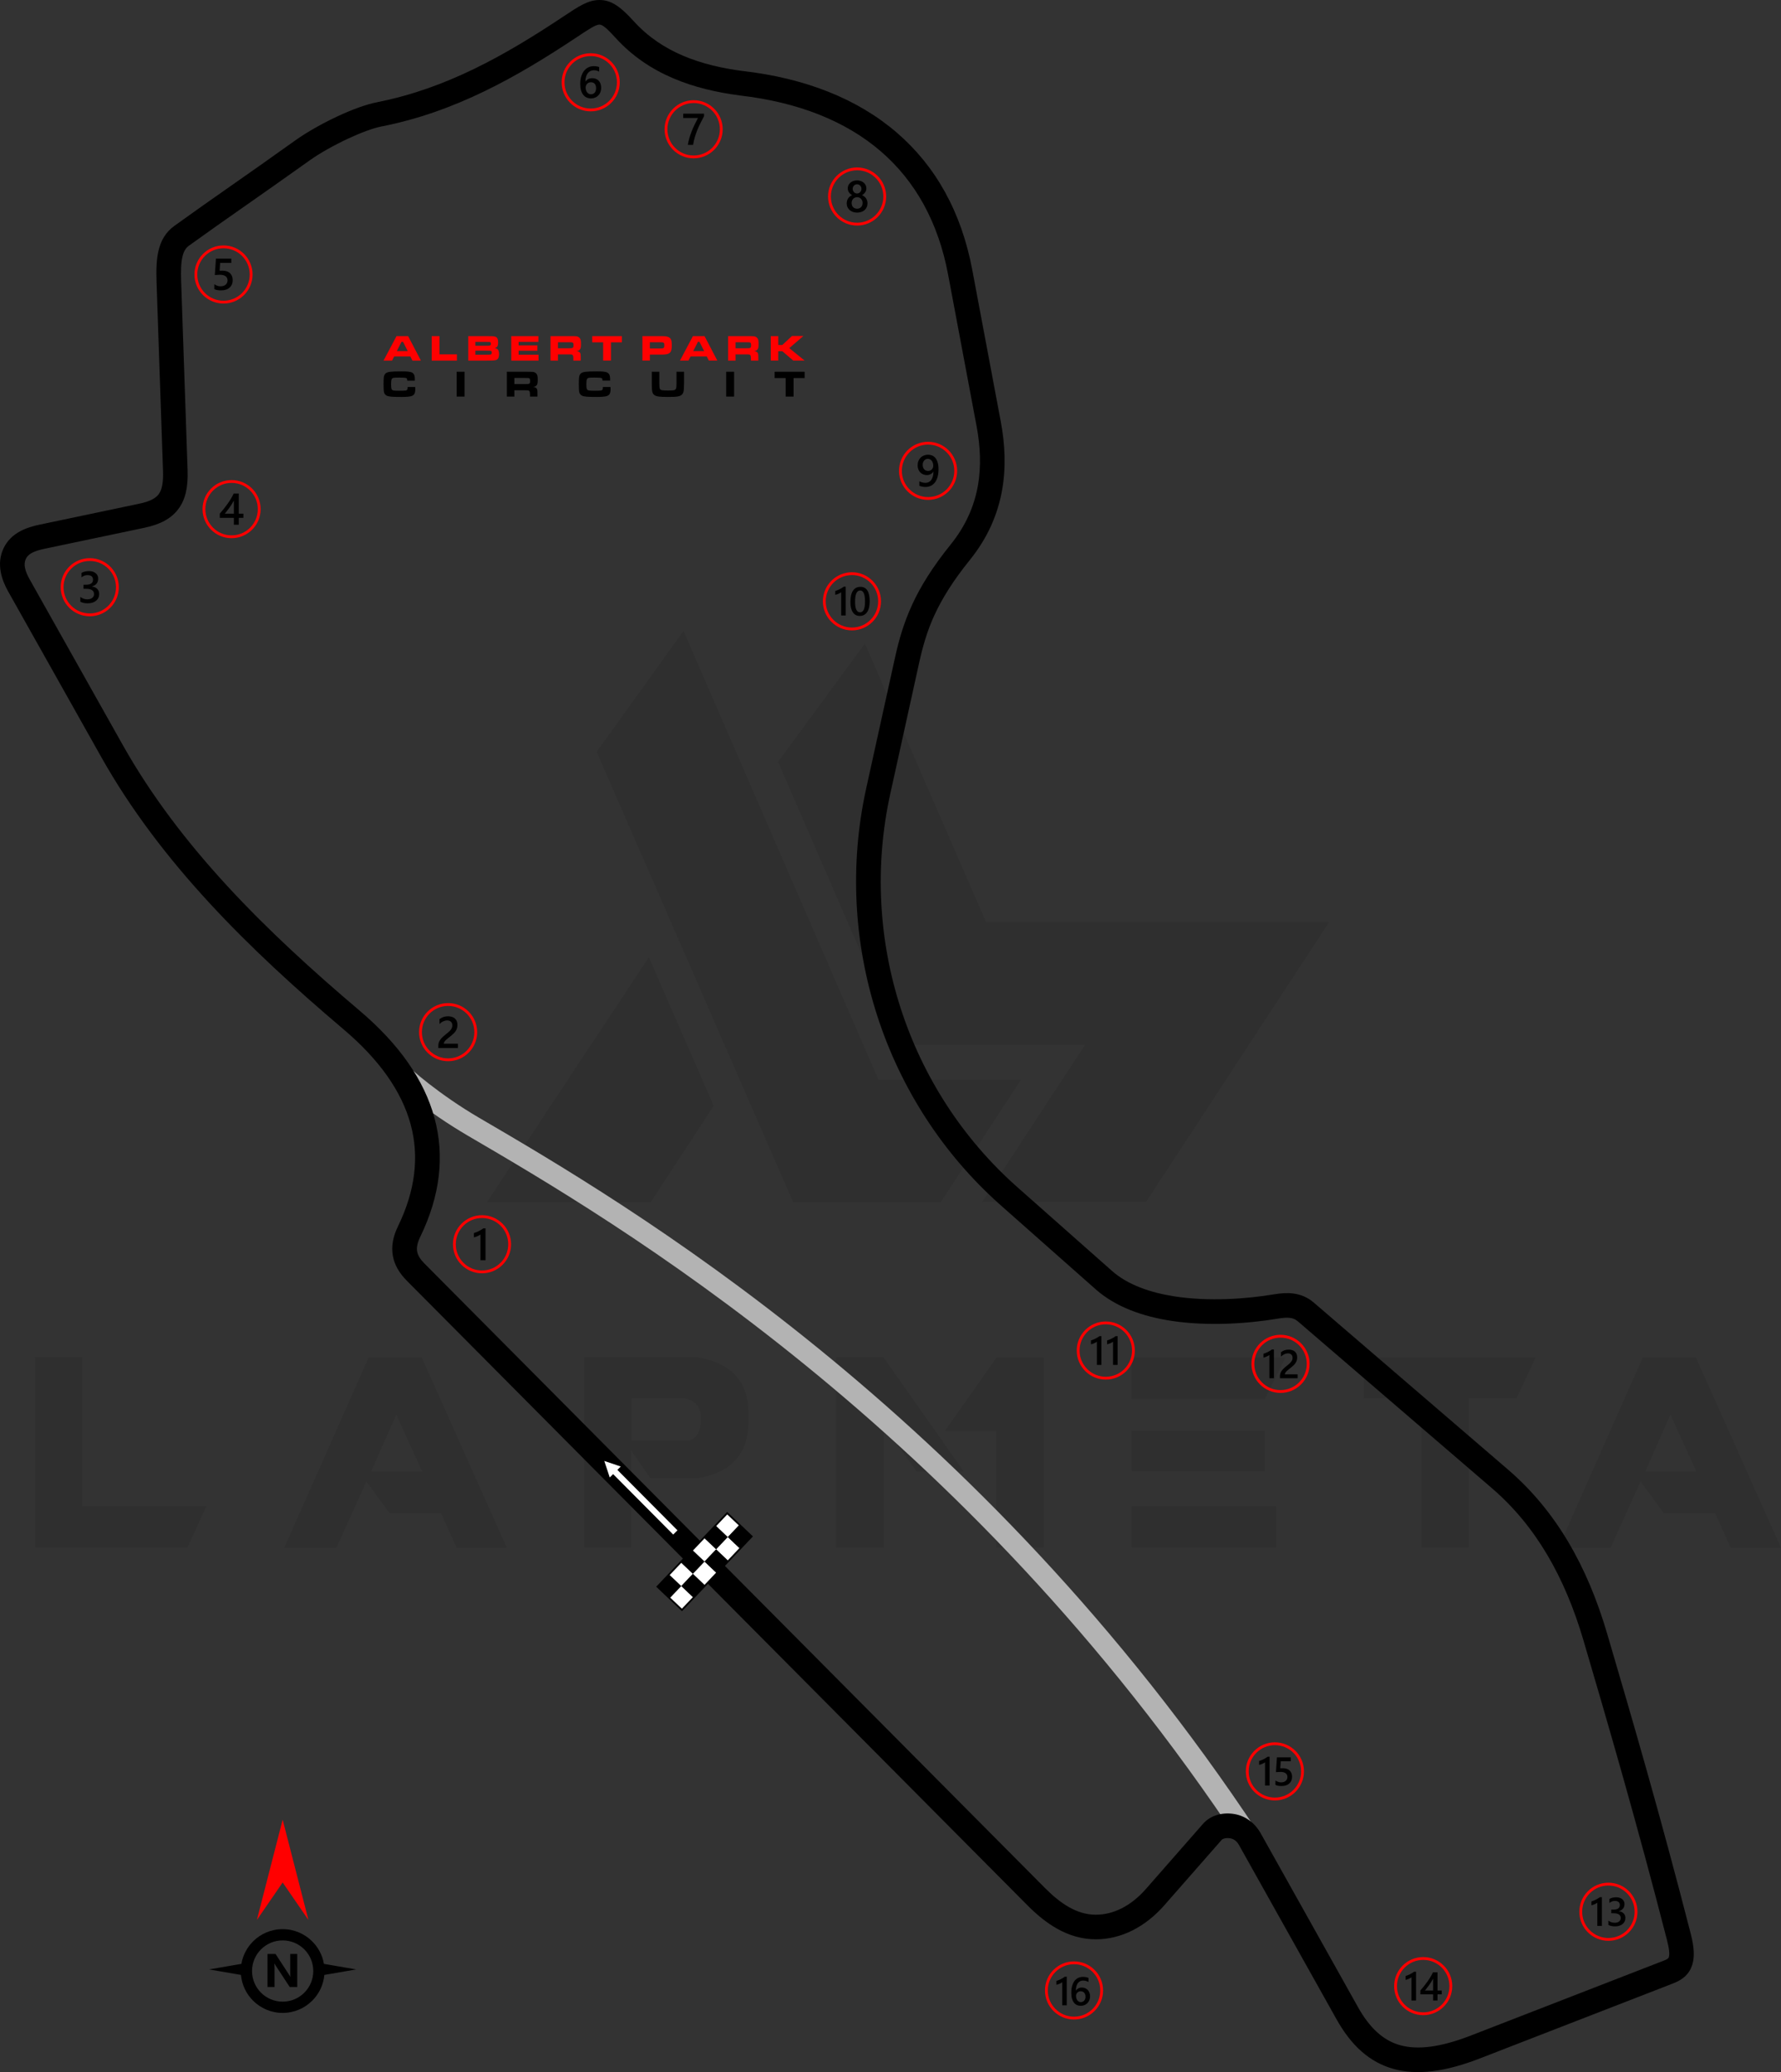 <?xml version="1.0" encoding="UTF-8"?>
<!DOCTYPE svg PUBLIC "-//W3C//DTD SVG 1.1//EN" "http://www.w3.org/Graphics/SVG/1.1/DTD/svg11.dtd">
<!-- Creator: CorelDRAW 2021 (64-Bit) -->
<svg xmlns="http://www.w3.org/2000/svg" xml:space="preserve" width="178.171mm" height="207.26mm" version="1.1" style="shape-rendering:geometricPrecision; text-rendering:geometricPrecision; image-rendering:optimizeQuality; fill-rule:evenodd; clip-rule:evenodd"
viewBox="0 0 8727.86 10152.8"
 xmlns:xlink="http://www.w3.org/1999/xlink"
 xmlns:xodm="http://www.corel.com/coreldraw/odm/2003">
 <rect x="0" y="0" width="8727.86" height="10152.8" fill="#333333" stroke="none"/>
 <defs>
  <style type="text/css">
   <![CDATA[
    .fil4 {fill:black}
    .fil5 {fill:white}
    .fil7 {fill:black;fill-rule:nonzero}
    .fil2 {fill:black;fill-rule:nonzero}
    .fil1 {fill:#B3B3B3;fill-rule:nonzero}
    .fil3 {fill:red;fill-rule:nonzero}
    .fil6 {fill:white;fill-rule:nonzero}
    .fil0 {fill:black;fill-opacity:0.071}
   ]]>
  </style>
 </defs>
 <g id="Layer_x0020_1">
  <path class="fil0" d="M172.07 7581.84l0 -932.12 231.48 0 0 729.96 608.04 0 -92.59 202.16 -746.93 0zm2751.61 -3898.25l962.99 2206.85 723.79 0 393.53 -600.33 -699.09 0 -955.27 -2199.13 -425.94 592.61zm1314.85 -530.88l594.15 1365.78 1680.6 0 -896.63 1370.41 -802.49 0 0 -1.54 503.1 -768.54 -902.8 0 -601.87 -1385.84 425.94 -580.26zm-740.76 2265.49l-308.65 472.24 -802.49 0 0 -1.54 793.23 -1199.11 317.91 728.41zm-1013.92 2165.18l-246.92 0 -75.62 -168.21 -251.55 0 -114.2 -155.87 -146.61 324.08 -256.18 0 413.59 -932.12 260.81 0 416.68 932.12zm-415.14 -373.47l-126.55 -277.78 -123.46 277.78 250 0zm1026.26 -151.23l280.87 0c40.12,-12.35 60.18,-49.39 58.64,-111.11 0,-50.93 -24.69,-83.34 -77.16,-95.68l-262.35 0 0 206.8zm92.59 185.19l-94.14 -135.81 0 473.78 -231.49 0 0 -932.12 557.11 0c163.58,29.32 246.92,117.29 248.46,266.98l0 55.56c-1.54,151.23 -83.33,242.29 -245.38,270.07l-234.57 -0 0 1.55zm1535.54 -33.96l-231.49 0 -160.5 -222.22 -0 594.15 -233.03 0 0 -932.12 231.48 0 393.53 560.2zm160.5 -558.66l231.49 0 0 930.58 -233.03 0 0 -571 -251.55 0 253.1 -359.58zm1370.41 728.42l0 202.16 -708.35 0 0 -202.16 708.35 0zm-55.55 -370.38l0 199.08 -652.8 0 0 -199.08 652.8 0zm101.85 -358.04l-101.85 203.71 -652.8 0 0 -203.71 754.65 0zm663.6 200.62l-279.33 0 0 -200.62 841.07 0 -94.14 200.62 -233.03 0 0 729.96 -233.04 0 0 -729.96 -1.54 0zm1763.94 731.5l-246.92 0 -75.62 -168.21 -251.55 0 -114.2 -155.87 -146.61 324.08 -256.18 0 413.59 -932.12 260.81 0 416.68 932.12zm-415.14 -373.47l-126.55 -277.78 -123.46 277.78 250 0z"/>
  <path class="fil1" d="M6081.36 9039.26c-1359.08,-2055.67 -3075.42,-3058.1 -3787.11,-3473.76 -204.83,-119.63 -373.9,-260.44 -396.79,-311.16l94.38 -42.53c9.18,20.33 167.45,154.83 354.66,264.17 717.7,419.17 2448.56,1430.07 3821.13,3506.17l-86.27 57.11z"/>
  <path class="fil2" d="M4244.94 3862.3l140.7 -638.39c19.23,-87.26 42.6,-170.26 84.26,-260.82l0 -0.24c41.11,-89.34 99.61,-184.21 189.09,-295.1 74.03,-91.76 114.8,-187.71 132.52,-284.41 17.95,-97.98 12.56,-197.89 -5.81,-295.67l-139.55 -742.69c-48.42,-257.73 -161.74,-458.38 -328.96,-602.83 -174.25,-150.53 -408.55,-241.63 -690.43,-274.18l-0.95 -0.24c-113.49,-14.83 -224.05,-40.29 -326.48,-83.98 -104.69,-44.65 -200.62,-107.99 -282.28,-197.81 -41.68,-45.84 -63.98,-65.58 -79.46,-65.45 -18.59,0.15 -52.7,22.8 -109.85,60.86 -147.28,98.07 -295.94,189.36 -452.44,265.18 -157.92,76.51 -323.17,136.97 -501.92,172.38l-0.71 0c-43.56,8.13 -104.55,31.31 -166.64,60.25 -70.94,33.07 -140.84,72.65 -187.21,105.78 -119.8,85.59 -222.78,157.68 -316.92,223.57 -93.78,65.65 -178.37,124.87 -276.56,195.69 -15.97,11.52 -25.46,29.04 -31,52.43 -7.49,31.61 -8.33,72.39 -6.66,121.61l31.62 925.92c2.76,80.86 -9.66,141.26 -44.09,188.33 -35.17,48.09 -88.94,76.94 -168.09,93.58l-487.46 102.49c-23.44,4.92 -45.91,11.04 -63.33,20.37 -12.81,6.87 -23.34,16.09 -29.56,29.14 -6.45,13.52 -7.3,27.96 -4.66,42.57 3.37,18.62 12.37,38.85 23.67,58.94l455.11 809.46c140.61,250.09 315.74,478.09 512.77,691.96 198.13,215.05 418.54,415.97 648.4,610.71 194.23,164.55 316.56,340.12 366.9,525.08 51.1,187.72 27.94,382.73 -69.51,583.36 -13.8,28.43 -18.71,51.71 -15.33,71.46 3.46,19.58 15.67,38.95 35.97,59.38l3040.69 3059.64c37.08,37.31 76.76,70.91 119.28,94.65 39.9,22.27 82.75,36.14 128.93,36.29 45.13,0.15 87.82,-11.19 127.02,-30.88 44.43,-22.32 84.79,-55.55 119.59,-95.25l279.85 -319.21c19.74,-22.51 44.98,-36.9 72.21,-44.43 27.56,-7.61 57.23,-8.12 84.65,-2.93 26.9,5.09 51.4,16.37 72.56,32.25 21.49,16.12 39.26,36.71 52.32,60.03l477.41 852.8c56.53,100.97 122.81,163.75 207.21,187.11 88.38,24.46 201.02,8.91 347.11,-47.81l947.31 -367.78c12.32,-4.78 19.86,-9.46 21.77,-15.37 4.85,-14.96 2.11,-41.45 -8.96,-84.63 -73.03,-284.59 -145.98,-551.76 -215.82,-799.42 -69.69,-247.11 -134.5,-468.32 -193.22,-668.07 -45.62,-155.19 -104.1,-295.84 -178.38,-420.98 -73.54,-123.89 -162.63,-232.53 -270.18,-324.99l-951.67 -818.09c-11.49,-9.88 -23.9,-14.73 -37.04,-16.48 -17.24,-2.3 -37.61,-0.24 -59.58,3.41 -149.53,24.86 -344.14,38.26 -523.2,10.9 -140.78,-21.51 -273.11,-68.31 -370.26,-154.26l-463.87 -410.4c-286.61,-253.58 -492.81,-576.96 -606.96,-930.32 -114.6,-354.81 -136.5,-739.73 -53.91,-1114.5zm258.83 -612.4l-140.7 638.39c-78.01,353.96 -57.44,717.17 50.6,1051.65 107.62,333.18 301.95,638.01 571.99,876.93l463.87 410.4c77.42,68.5 188.27,106.61 308.36,124.96 165.57,25.3 346.5,12.74 485.88,-10.43 31.9,-5.3 63.11,-8.08 94.54,-3.88 35.53,4.75 68.98,17.79 99.88,44.36l951.67 818.09c118.08,101.51 215.57,220.24 295.7,355.23 79.39,133.73 141.72,283.51 190.19,448.38 59.69,203.04 125.38,427.23 193.7,669.49 68.17,241.72 140.78,507.97 216.29,802.25 17.13,66.75 19.21,114.36 7.07,151.73 -15.08,46.43 -46.36,72.35 -93.13,90.5l-947.31 367.78c-171.17,66.45 -308.34,83.25 -422.71,51.59 -118.35,-32.76 -207.83,-114.58 -280.44,-244.28l-477.41 -852.8c-5.19,-9.28 -11.75,-17.08 -19.25,-22.7 -6.61,-4.96 -14.21,-8.48 -22.48,-10.04 -10.46,-1.98 -21.14,-1.96 -30.3,0.57 -5.72,1.58 -10.55,4.07 -13.62,7.57l-279.85 319.21c-44.54,50.81 -97.25,93.86 -156.45,123.61 -55.4,27.83 -116.15,43.85 -180.88,43.64 -68.93,-0.23 -131.01,-19.87 -187.52,-51.42 -53.88,-30.08 -102.15,-70.63 -146.21,-114.97l-3040.69 -3059.64c-38.04,-38.27 -61.57,-78.32 -69.48,-123.65l0 -0.24c-7.87,-45.11 0.32,-92.22 25.69,-144.46 84.25,-173.46 104.73,-340.34 61.47,-499.25 -43.85,-161.09 -153.25,-316.41 -328.16,-464.6 -233.32,-197.67 -457.29,-401.9 -659.26,-621.11 -203.07,-220.4 -383.79,-455.81 -529.31,-714.64l-455.11 -809.46c-16.85,-29.98 -30.68,-62.36 -36.9,-96.75 -6.95,-38.41 -4.17,-77.47 14.12,-115.8 18.51,-38.81 47.48,-64.98 82,-83.48 29.92,-16.03 62.69,-25.3 95.47,-32.19l487.46 -102.49c48.53,-10.2 79.17,-24.7 95.33,-46.8 16.9,-23.1 22.75,-59.79 20.93,-113.2l-31.62 -925.92c-2.03,-59.57 -0.71,-110.19 9.5,-153.28 12.15,-51.3 35.9,-91.82 78.26,-122.37 95.97,-69.22 182.28,-129.65 277.97,-196.63 87.45,-61.21 183.17,-128.22 315.98,-223.1 52.7,-37.65 129.68,-81.48 206.11,-117.11 69.29,-32.3 140.11,-58.7 195.25,-69.1l-0.02 -0.13c167.96,-33.26 323.62,-90.27 472.62,-162.45 150.43,-72.88 294.74,-161.57 438.27,-257.14 75.55,-50.31 120.81,-80.25 175.53,-80.71 57.83,-0.49 102.83,31.1 169.71,104.67 69.18,76.09 150.85,129.94 240.22,168.04 91.32,38.94 190.98,61.83 293.87,75.35l0.01 -0.11c305.92,35.33 562.29,135.99 755.63,303.02 187.95,162.36 314.97,386.02 368.66,671.81l139.55 742.69c20.83,110.9 26.75,225.36 5.81,339.62 -21.17,115.53 -69.52,229.73 -157.09,338.27 -82.65,102.43 -136.27,189.13 -173.5,270.06l-0.09 -0.04c-36.62,79.65 -57.83,155.61 -75.66,236.53z"/>
  <g id="_2491394661024">
   <path class="fil3" d="M3399.16 491.01c39.31,0 74.9,15.94 100.66,41.7 25.76,25.76 41.7,61.36 41.7,100.67 0,39.31 -15.94,74.9 -41.7,100.66 -25.76,25.76 -61.35,41.7 -100.66,41.7 -39.31,0 -74.91,-15.94 -100.67,-41.7 -25.75,-25.76 -41.7,-61.35 -41.7,-100.66 0,-39.31 15.94,-74.91 41.7,-100.67 25.76,-25.76 61.36,-41.7 100.67,-41.7zm90.89 51.47c-23.26,-23.26 -55.4,-37.65 -90.89,-37.65 -35.5,0 -67.64,14.39 -90.89,37.65 -23.26,23.25 -37.65,55.39 -37.65,90.89 0,35.49 14.39,67.63 37.64,90.89 23.26,23.25 55.4,37.65 90.9,37.65 35.49,0 67.63,-14.39 90.89,-37.65 23.25,-23.26 37.65,-55.4 37.65,-90.89 0,-35.5 -14.39,-67.63 -37.65,-90.89z"/>
   <path class="fil4" d="M3450.23 569.32c-6.41,11.71 -12.45,23.32 -18.12,34.78 -5.71,11.5 -10.84,22.99 -15.46,34.59 -4.62,11.57 -8.62,23.25 -12.05,35 -3.42,11.79 -6.04,23.79 -7.9,36.08l-25.89 0c1.71,-10.95 4.14,-21.86 7.31,-32.78 3.15,-10.91 6.87,-21.79 11.13,-32.7 4.26,-10.92 9.02,-21.87 14.33,-32.89 5.28,-11.02 10.91,-22.16 16.88,-33.36l-72.36 0 0 -21.1 102.13 0 0 12.37z"/>
  </g>
  <g id="_2491394596704">
   <path class="fil3" d="M2894.8 260.9c39.31,0 74.91,15.94 100.67,41.7 25.76,25.76 41.7,61.35 41.7,100.66 0,39.31 -15.94,74.91 -41.7,100.67 -25.76,25.76 -61.36,41.7 -100.67,41.7 -39.31,0 -74.9,-15.94 -100.66,-41.7 -25.76,-25.76 -41.7,-61.36 -41.7,-100.67 0,-39.31 15.94,-74.9 41.7,-100.66 25.76,-25.76 61.35,-41.7 100.66,-41.7zm90.89 51.47c-23.26,-23.26 -55.4,-37.65 -90.89,-37.65 -35.49,0 -67.63,14.39 -90.88,37.65 -23.26,23.26 -37.65,55.4 -37.65,90.89 0,35.5 14.39,67.63 37.65,90.89 23.26,23.25 55.39,37.65 90.88,37.65 35.5,0 67.63,-14.39 90.89,-37.65 23.25,-23.26 37.65,-55.4 37.65,-90.89 0,-35.5 -14.39,-67.63 -37.65,-90.89z"/>
   <path class="fil4" d="M2946.12 430.49c0,7.67 -1.27,14.7 -3.79,21.02 -2.51,6.29 -6,11.75 -10.47,16.34 -4.48,4.59 -9.79,8.15 -15.94,10.66 -6.15,2.55 -12.81,3.78 -20.01,3.78 -7.68,0 -14.73,-1.49 -21.14,-4.47 -6.44,-2.99 -11.97,-7.42 -16.63,-13.32 -4.66,-5.89 -8.25,-13.24 -10.84,-22.01 -2.55,-8.76 -3.82,-18.95 -3.82,-30.52 0,-14.15 1.67,-26.7 5.06,-37.66 3.38,-10.91 8,-20.08 13.9,-27.46 5.89,-7.42 12.84,-13.02 20.81,-16.85 7.93,-3.86 16.55,-5.78 25.79,-5.78 5.75,0 10.99,0.4 15.71,1.2 4.73,0.77 8.52,1.86 11.35,3.21l0 22.26c-3.64,-1.85 -7.5,-3.42 -11.64,-4.69 -4.11,-1.28 -8.83,-1.93 -14.15,-1.93 -5.97,0 -11.5,1.2 -16.52,3.64 -5.06,2.4 -9.42,5.92 -13.06,10.58 -3.67,4.65 -6.54,10.44 -8.65,17.28 -2.08,6.84 -3.17,14.76 -3.24,23.72l0.65 0c3.28,-5.06 7.68,-9.02 13.25,-11.93 5.6,-2.91 12.15,-4.36 19.68,-4.36 6.7,0 12.7,1.05 18.08,3.24 5.35,2.18 9.94,5.28 13.72,9.38 3.83,4.08 6.77,9.06 8.8,14.92 2.08,5.86 3.1,12.45 3.1,19.76zm-24.91 2.03c0,-4.39 -0.55,-8.4 -1.57,-12.04 -1.02,-3.64 -2.58,-6.73 -4.7,-9.31 -2.07,-2.62 -4.73,-4.62 -7.89,-6.04 -3.13,-1.42 -6.87,-2.12 -11.13,-2.12 -4.26,0 -8,0.76 -11.24,2.29 -3.23,1.53 -5.93,3.53 -8.15,6.01 -2.21,2.47 -3.86,5.34 -4.94,8.51 -1.09,3.2 -1.68,6.47 -1.68,9.82 0,3.63 0.55,7.34 1.57,11.13 1.02,3.82 2.62,7.27 4.73,10.4 2.15,3.14 4.87,5.68 8.15,7.71 3.31,2.04 7.25,3.06 11.79,3.06 4.04,0 7.63,-0.76 10.77,-2.25 3.13,-1.49 5.75,-3.57 7.81,-6.18 2.12,-2.63 3.72,-5.76 4.81,-9.32 1.09,-3.6 1.68,-7.49 1.68,-11.68z"/>
  </g>
  <g id="_2491394598480">
   <path class="fil3" d="M1095.27 1202.6c39.31,0 74.9,15.94 100.67,41.7 25.76,25.76 41.7,61.35 41.7,100.66 0,39.31 -15.94,74.9 -41.7,100.67 -25.76,25.75 -61.36,41.7 -100.67,41.7 -39.31,0 -74.9,-15.94 -100.66,-41.7 -25.76,-25.76 -41.7,-61.36 -41.7,-100.67 0,-39.31 15.94,-74.9 41.7,-100.66 25.76,-25.76 61.35,-41.7 100.66,-41.7zm90.89 51.47c-23.26,-23.26 -55.39,-37.64 -90.89,-37.64 -35.5,0 -67.63,14.38 -90.89,37.64 -23.26,23.26 -37.64,55.39 -37.64,90.89 0,35.5 14.38,67.63 37.64,90.89 23.26,23.26 55.39,37.65 90.89,37.65 35.5,0 67.63,-14.39 90.89,-37.65 23.26,-23.26 37.65,-55.39 37.65,-90.89 0,-35.5 -14.39,-67.63 -37.65,-90.89z"/>
   <path class="fil4" d="M1050.12 1416.46l0 -23.76c10.04,6.76 20.19,10.11 30.49,10.11 10.36,0 18.73,-2.62 25.03,-7.93 6.32,-5.28 9.49,-12.33 9.49,-21.17 0,-8.65 -3.2,-15.39 -9.64,-20.22 -6.44,-4.84 -15.64,-7.24 -27.65,-7.24 -4.11,0 -12.48,0.4 -25.07,1.27l5.46 -80.36 75.23 0 0 21.1 -54.67 0 -2.55 38.26c4.91,-0.29 9.34,-0.43 13.31,-0.43 16.19,0 28.74,4.14 37.58,12.48 8.84,8.29 13.28,19.68 13.28,34.09 0,15.13 -5.09,27.28 -15.21,36.41 -10.11,9.14 -24.05,13.68 -41.73,13.68 -14.92,0 -26.05,-2.08 -33.36,-6.29z"/>
  </g>
  <g id="_2491394598720">
   <path class="fil3" d="M439.86 2734.81c39.31,0 74.9,15.94 100.66,41.7 25.76,25.76 41.7,61.36 41.7,100.67 0,39.31 -15.94,74.9 -41.7,100.66 -25.76,25.76 -61.35,41.7 -100.66,41.7 -39.31,0 -74.9,-15.94 -100.66,-41.7 -25.76,-25.76 -41.7,-61.35 -41.7,-100.66 0,-39.31 15.94,-74.91 41.7,-100.67 25.76,-25.76 61.35,-41.7 100.66,-41.7zm90.89 51.47c-23.26,-23.25 -55.4,-37.65 -90.89,-37.65 -35.5,0 -67.63,14.39 -90.89,37.65 -23.25,23.26 -37.65,55.4 -37.65,90.89 0,35.49 14.39,67.63 37.65,90.89 23.25,23.25 55.39,37.65 90.89,37.65 35.49,0 67.63,-14.39 90.89,-37.65 23.25,-23.26 37.65,-55.4 37.65,-90.89 0,-35.5 -14.39,-67.63 -37.65,-90.89z"/>
   <path class="fil4" d="M393.67 2947.96l0 -23.24c9.97,7.89 21.17,11.82 33.69,11.82 10.15,0 18.29,-2.29 24.37,-6.91 6.08,-4.61 9.1,-10.87 9.1,-18.77 0,-17.31 -13.25,-26.01 -39.76,-26.01l-11.83 0 0 -19.83 11.32 0c23.5,0 35.25,-8.14 35.25,-24.48 0,-15.06 -9.16,-22.6 -27.46,-22.6 -10.26,0 -19.86,3.64 -28.89,10.96l0 -21.94c10.37,-5.82 22.63,-8.77 36.74,-8.77 13.57,0 24.45,3.42 32.63,10.26 8.15,6.8 12.26,15.53 12.26,26.19 0,20.11 -10.26,33.07 -30.7,38.81l0 0.44c11.02,1.05 19.72,4.91 26.12,11.53 6.4,6.66 9.57,14.95 9.57,24.88 0,13.72 -5.13,24.81 -15.42,33.21 -10.33,8.44 -23.9,12.63 -40.74,12.63 -15.14,0 -27.22,-2.73 -36.23,-8.19z"/>
  </g>
  <g id="_2491394602224">
   <path class="fil3" d="M1134.88 2352.24c39.31,0 74.9,15.94 100.66,41.7 25.76,25.76 41.7,61.36 41.7,100.67 0,39.31 -15.94,74.9 -41.7,100.67 -25.76,25.75 -61.35,41.7 -100.66,41.7 -39.31,0 -74.9,-15.94 -100.66,-41.7 -25.76,-25.76 -41.7,-61.36 -41.7,-100.67 0,-39.31 15.94,-74.9 41.7,-100.67 25.76,-25.75 61.35,-41.7 100.66,-41.7zm90.89 51.47c-23.26,-23.26 -55.39,-37.65 -90.89,-37.65 -35.49,0 -67.63,14.39 -90.89,37.65 -23.25,23.26 -37.65,55.39 -37.65,90.89 0,35.5 14.39,67.63 37.65,90.89 23.26,23.26 55.4,37.65 90.89,37.65 35.5,0 67.63,-14.39 90.89,-37.65 23.25,-23.26 37.65,-55.39 37.65,-90.89 0,-35.5 -14.39,-67.63 -37.65,-90.89z"/>
   <path class="fil4" d="M1170.12 2418.18l0 98.7 22.7 0 0 20.55 -22.7 0 0 33.58 -23.97 0 0 -33.58 -69.2 0 0 -20.77c6.27,-7.06 12.67,-14.67 19.25,-22.89 6.58,-8.18 12.91,-16.59 18.99,-25.13 6.07,-8.54 11.67,-17.14 16.88,-25.72 5.2,-8.62 9.57,-16.84 13.1,-24.74l24.95 0zm-23.97 98.7l0 -64.18c-7.74,13.94 -15.43,26.09 -22.99,36.46 -7.56,10.37 -14.63,19.61 -21.25,27.72l44.24 0z"/>
  </g>
  <g id="_2491394602320">
   <path class="fil3" d="M4200.29 820.47c39.31,0 74.9,15.94 100.66,41.7 25.76,25.76 41.7,61.36 41.7,100.67 0,39.31 -15.94,74.9 -41.7,100.66 -25.76,25.76 -61.35,41.7 -100.66,41.7 -39.31,0 -74.9,-15.94 -100.66,-41.7 -25.76,-25.76 -41.7,-61.35 -41.7,-100.66 0,-39.31 15.94,-74.9 41.7,-100.67 25.76,-25.75 61.35,-41.7 100.66,-41.7zm90.89 51.47c-23.26,-23.25 -55.4,-37.64 -90.89,-37.64 -35.5,0 -67.63,14.39 -90.89,37.64 -23.25,23.26 -37.65,55.4 -37.65,90.89 0,35.49 14.39,67.63 37.65,90.89 23.26,23.25 55.39,37.65 90.89,37.65 35.49,0 67.63,-14.39 90.89,-37.65 23.25,-23.26 37.65,-55.4 37.65,-90.89 0,-35.5 -14.39,-67.63 -37.65,-90.89z"/>
   <path class="fil4" d="M4149.36 996.68c0,-4.4 0.55,-8.66 1.64,-12.77 1.09,-4.14 2.77,-7.93 4.95,-11.42 2.22,-3.5 4.99,-6.62 8.33,-9.39 3.35,-2.76 7.24,-4.98 11.72,-6.69 -6.62,-3.71 -11.86,-8.44 -15.79,-14.22 -3.89,-5.82 -5.85,-12.23 -5.85,-19.25 0,-5.64 1.17,-10.8 3.49,-15.57 2.29,-4.77 5.5,-8.88 9.56,-12.37 4.11,-3.5 8.91,-6.18 14.45,-8.15 5.56,-1.96 11.61,-2.95 18.11,-2.95 6.62,0 12.7,1.02 18.3,2.99 5.56,2 10.4,4.73 14.48,8.22 4.08,3.49 7.27,7.6 9.53,12.36 2.29,4.77 3.41,9.9 3.41,15.46 0,7.02 -1.96,13.42 -5.85,19.25 -3.93,5.79 -9.09,10.51 -15.57,14.22 4.4,1.71 8.29,3.93 11.68,6.66 3.38,2.73 6.19,5.81 8.47,9.31 2.26,3.49 3.97,7.27 5.13,11.42 1.13,4.11 1.68,8.4 1.68,12.88 0,6.69 -1.24,12.8 -3.71,18.34 -2.52,5.53 -5.97,10.29 -10.45,14.22 -4.47,3.97 -9.85,7.02 -16.11,9.24 -6.22,2.18 -13.13,3.28 -20.66,3.28 -7.46,0 -14.3,-1.09 -20.52,-3.28 -6.22,-2.22 -11.57,-5.28 -16.08,-9.24 -4.51,-3.92 -8.04,-8.69 -10.55,-14.22 -2.55,-5.54 -3.79,-11.65 -3.79,-18.34zm24.09 -2.11c0,4.33 0.62,8.22 1.89,11.72 1.31,3.49 3.1,6.44 5.46,8.84 2.33,2.4 5.16,4.26 8.48,5.53 3.31,1.27 6.99,1.93 11.02,1.93 3.89,0 7.49,-0.66 10.77,-1.97 3.28,-1.31 6.07,-3.2 8.47,-5.63 2.37,-2.48 4.26,-5.42 5.6,-8.88 1.35,-3.42 2,-7.27 2,-11.53 0,-3.92 -0.61,-7.6 -1.89,-11.06 -1.31,-3.42 -3.09,-6.44 -5.45,-8.98 -2.33,-2.59 -5.17,-4.59 -8.48,-6.07 -3.31,-1.5 -6.99,-2.26 -11.02,-2.26 -3.82,0 -7.42,0.69 -10.69,2.07 -3.31,1.39 -6.15,3.35 -8.55,5.86 -2.37,2.55 -4.23,5.53 -5.6,9.02 -1.35,3.49 -2,7.27 -2,11.42zm5.2 -69.08c0,3.2 0.58,6.15 1.71,8.91 1.13,2.73 2.65,5.09 4.58,7.13 1.93,2.04 4.19,3.61 6.77,4.73 2.58,1.17 5.38,1.71 8.36,1.71 2.99,0 5.79,-0.59 8.37,-1.75 2.58,-1.17 4.87,-2.76 6.83,-4.81 1.93,-2.04 3.5,-4.39 4.62,-7.13 1.13,-2.72 1.71,-5.67 1.71,-8.8 0,-3.2 -0.55,-6.19 -1.64,-8.95 -1.13,-2.76 -2.62,-5.16 -4.55,-7.12 -1.93,-2 -4.19,-3.57 -6.8,-4.69 -2.66,-1.13 -5.5,-1.71 -8.55,-1.71 -3.2,0 -6.1,0.58 -8.73,1.75 -2.62,1.16 -4.88,2.8 -6.76,4.87 -1.89,2.04 -3.35,4.43 -4.36,7.16 -1.06,2.73 -1.56,5.64 -1.56,8.7z"/>
  </g>
  <g id="_2491394600736">
   <path class="fil3" d="M7882.04 9224.76c39.31,0 74.9,15.94 100.66,41.7 25.76,25.76 41.7,61.35 41.7,100.66 0,39.31 -15.94,74.9 -41.7,100.66 -25.76,25.76 -61.35,41.7 -100.66,41.7 -39.31,0 -74.9,-15.94 -100.67,-41.7 -25.75,-25.76 -41.7,-61.35 -41.7,-100.66 0,-39.31 15.94,-74.9 41.7,-100.66 25.76,-25.76 61.36,-41.7 100.67,-41.7zm90.88 51.47c-23.25,-23.26 -55.39,-37.65 -90.88,-37.65 -35.5,0 -67.63,14.39 -90.89,37.65 -23.25,23.25 -37.64,55.39 -37.64,90.89 0,35.49 14.39,67.63 37.64,90.89 23.26,23.25 55.4,37.65 90.89,37.65 35.49,0 67.63,-14.39 90.88,-37.65 23.26,-23.26 37.65,-55.4 37.65,-90.89 0,-35.5 -14.39,-67.63 -37.65,-90.89z"/>
   <path class="fil4" d="M7850.03 9295.46l0 141.02 -22.33 0 0 -113.7c-4.04,2.89 -8.37,5.35 -13.04,7.36 -4.62,2.03 -9.94,3.81 -15.92,5.35l0 -19.05c3.74,-1.21 7.32,-2.49 10.76,-3.84 3.48,-1.34 6.9,-2.86 10.24,-4.53 3.38,-1.68 6.76,-3.55 10.21,-5.58 3.42,-2.07 6.96,-4.4 10.64,-7.03l9.42 0zm31.9 135.93l0 -20.98c9,7.12 19.11,10.66 30.41,10.66 9.16,0 16.51,-2.07 21.99,-6.24 5.49,-4.16 8.21,-9.81 8.21,-16.94 0,-15.63 -11.96,-23.47 -35.89,-23.47l-10.67 0 0 -17.9 10.21 0c21.21,0 31.81,-7.35 31.81,-22.09 0,-13.6 -8.27,-20.39 -24.79,-20.39 -9.26,0 -17.92,3.29 -26.07,9.89l0 -19.8c9.36,-5.26 20.42,-7.92 33.16,-7.92 12.24,0 22.06,3.09 29.45,9.26 7.36,6.14 11.06,14.02 11.06,23.64 0,18.15 -9.26,29.84 -27.71,35.03l0 0.4c9.94,0.95 17.79,4.42 23.57,10.4 5.78,6.01 8.64,13.5 8.64,22.46 0,12.38 -4.63,22.39 -13.92,29.97 -9.32,7.62 -21.57,11.39 -36.77,11.39 -13.66,0 -24.56,-2.46 -32.7,-7.39z"/>
  </g>
  <g id="_2491394601024">
   <path class="fil3" d="M6247.66 8536.9c39.31,0 74.9,15.94 100.67,41.7 25.75,25.76 41.7,61.35 41.7,100.66 0,39.31 -15.94,74.9 -41.7,100.66 -25.76,25.76 -61.36,41.7 -100.67,41.7 -39.31,0 -74.9,-15.94 -100.66,-41.7 -25.76,-25.76 -41.7,-61.35 -41.7,-100.66 0,-39.31 15.94,-74.9 41.7,-100.66 25.76,-25.76 61.35,-41.7 100.66,-41.7zm90.89 51.47c-23.26,-23.25 -55.4,-37.65 -90.89,-37.65 -35.49,0 -67.63,14.39 -90.88,37.65 -23.26,23.26 -37.65,55.4 -37.65,90.89 0,35.5 14.39,67.63 37.65,90.89 23.25,23.26 55.39,37.65 90.88,37.65 35.5,0 67.63,-14.39 90.89,-37.65 23.25,-23.25 37.64,-55.39 37.64,-90.89 0,-35.49 -14.39,-67.63 -37.64,-90.89z"/>
   <path class="fil4" d="M6221.65 8607.51l0 141.01 -22.33 0 0 -113.69c-4.04,2.89 -8.37,5.35 -13.04,7.36 -4.62,2.03 -9.94,3.81 -15.92,5.34l0 -19.04c3.74,-1.21 7.32,-2.49 10.76,-3.84 3.48,-1.34 6.9,-2.86 10.24,-4.53 3.38,-1.68 6.76,-3.55 10.21,-5.58 3.42,-2.08 6.96,-4.4 10.64,-7.03l9.42 0zm28.75 137.83l0 -21.44c9.06,6.1 18.22,9.13 27.52,9.13 9.35,0 16.91,-2.37 22.58,-7.16 5.71,-4.76 8.57,-11.12 8.57,-19.1 0,-7.81 -2.89,-13.89 -8.7,-18.25 -5.8,-4.37 -14.11,-6.54 -24.95,-6.54 -3.71,0 -11.26,0.36 -22.62,1.15l4.92 -72.52 67.89 0 0 19.04 -49.34 0 -2.3 34.54c4.43,-0.26 8.44,-0.39 12.01,-0.39 14.62,0 25.94,3.74 33.92,11.26 7.98,7.48 11.99,17.76 11.99,30.76 0,13.65 -4.6,24.62 -13.73,32.86 -9.13,8.24 -21.7,12.34 -37.66,12.34 -13.46,0 -23.5,-1.87 -30.1,-5.68z"/>
  </g>
  <g id="_2491394601888">
   <path class="fil3" d="M4548.06 2164.6c39.31,0 74.91,15.94 100.67,41.7 25.76,25.76 41.7,61.35 41.7,100.66 0,39.31 -15.94,74.9 -41.7,100.66 -25.76,25.76 -61.36,41.7 -100.67,41.7 -39.31,0 -74.9,-15.94 -100.66,-41.7 -25.76,-25.76 -41.7,-61.35 -41.7,-100.66 0,-39.31 15.94,-74.9 41.7,-100.66 25.76,-25.76 61.35,-41.7 100.66,-41.7zm90.89 51.47c-23.26,-23.26 -55.4,-37.65 -90.89,-37.65 -35.49,0 -67.63,14.39 -90.89,37.65 -23.25,23.26 -37.65,55.4 -37.65,90.89 0,35.5 14.39,67.63 37.65,90.89 23.26,23.25 55.4,37.65 90.89,37.65 35.5,0 67.63,-14.39 90.89,-37.65 23.25,-23.25 37.65,-55.39 37.65,-90.89 0,-35.5 -14.39,-67.63 -37.65,-90.89z"/>
   <path class="fil4" d="M4599.27 2298.6c0,15.28 -1.64,28.41 -4.95,39.44 -3.32,11.02 -7.86,20.08 -13.65,27.17 -5.79,7.09 -12.58,12.33 -20.33,15.71 -7.79,3.38 -16.16,5.06 -25.11,5.06 -2.91,0 -5.85,-0.18 -8.8,-0.51 -2.95,-0.37 -5.75,-0.84 -8.4,-1.39 -2.7,-0.58 -5.09,-1.2 -7.27,-1.89 -2.15,-0.65 -3.97,-1.31 -5.38,-1.96l0 -22.26c1.49,0.91 3.35,1.86 5.56,2.8 2.18,0.98 4.59,1.82 7.16,2.59 2.62,0.73 5.31,1.35 8.11,1.78 2.81,0.48 5.54,0.73 8.15,0.73 6.04,0 11.53,-1.2 16.48,-3.53 4.95,-2.37 9.13,-5.82 12.62,-10.44 3.49,-4.62 6.15,-10.37 8.04,-17.2 1.89,-6.88 2.84,-14.81 2.84,-23.84l-0.44 0c-1.27,2.26 -2.94,4.4 -5.06,6.44 -2.11,2.04 -4.51,3.82 -7.2,5.34 -2.69,1.53 -5.71,2.73 -8.99,3.68 -3.31,0.91 -6.84,1.38 -10.62,1.38 -6.41,0 -12.33,-1.12 -17.87,-3.38 -5.49,-2.22 -10.26,-5.39 -14.33,-9.53 -4.04,-4.11 -7.2,-9.13 -9.53,-15.02 -2.3,-5.89 -3.46,-12.48 -3.46,-19.72 0,-7.97 1.31,-15.14 3.93,-21.57 2.66,-6.44 6.26,-11.9 10.88,-16.41 4.61,-4.52 10.07,-8 16.29,-10.44 6.26,-2.48 13.06,-3.72 20.37,-3.72 6.87,0 13.42,1.31 19.57,3.89 6.15,2.62 11.53,6.73 16.19,12.37 4.66,5.68 8.33,12.95 11.09,21.9 2.73,8.95 4.08,19.79 4.08,32.52zm-25.8 -16.29c0,-5.13 -0.65,-9.79 -1.96,-13.97 -1.31,-4.19 -3.14,-7.79 -5.5,-10.77 -2.33,-2.98 -5.13,-5.31 -8.37,-6.91 -3.19,-1.64 -6.76,-2.48 -10.58,-2.48 -3.42,0 -6.66,0.7 -9.75,2.08 -3.1,1.38 -5.79,3.39 -8.11,5.94 -2.3,2.54 -4.15,5.63 -5.5,9.27 -1.35,3.61 -2,7.64 -2,12.04 0,4.84 0.65,9.1 1.96,12.77 1.31,3.71 3.13,6.8 5.5,9.35 2.33,2.52 5.16,4.45 8.48,5.76 3.27,1.31 6.95,1.96 10.91,1.96 3.57,0 6.84,-0.65 9.86,-1.96 3.02,-1.31 5.64,-3.1 7.89,-5.35 2.22,-2.22 3.97,-4.87 5.28,-7.93 1.27,-3.06 1.89,-6.33 1.89,-9.79z"/>
  </g>
  <g id="_2491394602080">
   <path class="fil3" d="M4174.99 2803.92c39.31,0 74.9,15.94 100.67,41.7 25.76,25.76 41.7,61.35 41.7,100.66 0,39.31 -15.94,74.91 -41.7,100.67 -25.76,25.76 -61.36,41.7 -100.67,41.7 -39.31,0 -74.9,-15.94 -100.66,-41.7 -25.76,-25.76 -41.7,-61.36 -41.7,-100.67 0,-39.31 15.94,-74.9 41.7,-100.66 25.76,-25.76 61.35,-41.7 100.66,-41.7zm90.89 51.47c-23.26,-23.26 -55.4,-37.65 -90.89,-37.65 -35.49,0 -67.63,14.39 -90.88,37.65 -23.26,23.25 -37.65,55.39 -37.65,90.88 0,35.5 14.39,67.63 37.65,90.89 23.25,23.25 55.39,37.65 90.88,37.65 35.5,0 67.63,-14.39 90.89,-37.65 23.25,-23.26 37.64,-55.4 37.64,-90.89 0,-35.49 -14.39,-67.63 -37.64,-90.88z"/>
   <path class="fil4" d="M4144.56 2874.63l0 141.01 -22.33 0 0 -113.69c-4.03,2.89 -8.37,5.35 -13.04,7.35 -4.62,2.03 -9.94,3.81 -15.92,5.35l0 -19.04c3.74,-1.21 7.32,-2.49 10.76,-3.84 3.48,-1.35 6.9,-2.86 10.24,-4.53 3.38,-1.68 6.76,-3.55 10.21,-5.58 3.42,-2.07 6.96,-4.4 10.64,-7.03l9.42 0zm68.6 143.31c-14.35,0 -25.58,-5.84 -33.62,-17.6 -8.04,-11.72 -12.05,-28.69 -12.05,-50.89 0,-24.37 4.17,-42.78 12.57,-55.29 8.41,-12.51 20.52,-18.78 36.38,-18.78 30.34,0 45.47,23.58 45.47,70.73 0,23.34 -4.27,41.13 -12.83,53.41 -8.54,12.28 -20.52,18.42 -35.92,18.42zm2.23 -124.73c-16.75,0 -25.12,18.42 -25.12,55.29 0,34.51 8.21,51.74 24.63,51.74 16.15,0 24.23,-17.53 24.23,-52.6 0,-36.31 -7.91,-54.44 -23.73,-54.44z"/>
  </g>
  <g id="_2491394600448">
   <path class="fil3" d="M6275.27 6540.19c39.31,0 74.9,15.94 100.66,41.7 25.76,25.76 41.7,61.36 41.7,100.67 0,39.31 -15.94,74.9 -41.7,100.66 -25.76,25.76 -61.35,41.7 -100.66,41.7 -39.31,0 -74.9,-15.94 -100.66,-41.7 -25.76,-25.76 -41.7,-61.35 -41.7,-100.66 0,-39.31 15.94,-74.9 41.7,-100.67 25.76,-25.76 61.35,-41.7 100.66,-41.7zm90.89 51.47c-23.26,-23.26 -55.39,-37.64 -90.89,-37.64 -35.5,0 -67.63,14.39 -90.89,37.64 -23.26,23.26 -37.65,55.4 -37.65,90.89 0,35.49 14.39,67.63 37.65,90.88 23.26,23.26 55.39,37.65 90.89,37.65 35.49,0 67.63,-14.39 90.89,-37.65 23.25,-23.25 37.65,-55.39 37.65,-90.88 0,-35.5 -14.39,-67.63 -37.65,-90.89z"/>
   <path class="fil4" d="M6242.87 6612.05l0 141.01 -22.33 0 0 -113.7c-4.04,2.89 -8.37,5.36 -13.04,7.36 -4.62,2.03 -9.94,3.81 -15.92,5.35l0 -19.04c3.74,-1.21 7.32,-2.49 10.76,-3.84 3.48,-1.35 6.9,-2.86 10.24,-4.53 3.38,-1.68 6.76,-3.55 10.21,-5.58 3.42,-2.07 6.96,-4.4 10.64,-7.03l9.42 0zm116.08 141.01l-86.57 0 0 -10.67c0,-4.37 0.62,-8.47 1.84,-12.28 1.22,-3.81 2.86,-7.39 4.9,-10.77 2.06,-3.35 4.46,-6.53 7.22,-9.52 2.76,-2.99 5.71,-5.87 8.83,-8.67 3.15,-2.79 6.37,-5.48 9.62,-8.08 3.28,-2.59 6.5,-5.19 9.62,-7.81 2.95,-2.53 5.64,-4.96 8.08,-7.39 2.46,-2.4 4.53,-4.89 6.27,-7.45 1.74,-2.56 3.09,-5.26 4.04,-8.11 0.95,-2.85 1.44,-5.94 1.44,-9.29 0,-3.64 -0.56,-6.83 -1.67,-9.56 -1.15,-2.72 -2.69,-5.02 -4.73,-6.82 -2,-1.84 -4.4,-3.22 -7.16,-4.14 -2.75,-0.96 -5.77,-1.42 -9.06,-1.42 -5.61,0 -11.35,1.32 -17.2,3.94 -5.84,2.63 -11.45,6.57 -16.84,11.85l0 -21.48c2.83,-2.1 5.68,-3.93 8.57,-5.51 2.89,-1.58 5.88,-2.9 8.96,-3.94 3.06,-1.08 6.3,-1.84 9.68,-2.36 3.41,-0.53 7.02,-0.79 10.87,-0.79 6.24,0 11.89,0.82 16.94,2.46 5.06,1.64 9.4,4.04 13,7.22 3.58,3.19 6.34,7.13 8.3,11.89 1.97,4.73 2.93,10.17 2.93,16.35 0,5.58 -0.69,10.6 -2.07,15.03 -1.38,4.47 -3.32,8.6 -5.84,12.47 -2.52,3.84 -5.61,7.49 -9.19,10.97 -3.57,3.44 -7.61,7.02 -12.01,10.66 -3.74,3.02 -7.42,5.94 -11.13,8.8 -3.67,2.86 -6.99,5.64 -9.94,8.37 -2.95,2.73 -5.35,5.45 -7.16,8.18 -1.84,2.72 -2.76,5.45 -2.76,8.21l0 0.49 62.25 0 0 19.14z"/>
  </g>
  <g id="_2491394601120">
   <path class="fil3" d="M2362.12 5954.15c39.31,0 74.9,15.94 100.66,41.7 25.76,25.76 41.7,61.35 41.7,100.66 0,39.31 -15.94,74.91 -41.7,100.67 -25.76,25.76 -61.35,41.7 -100.66,41.7 -39.31,0 -74.91,-15.94 -100.67,-41.7 -25.76,-25.76 -41.7,-61.36 -41.7,-100.67 0,-39.31 15.94,-74.9 41.7,-100.66 25.76,-25.76 61.36,-41.7 100.67,-41.7zm90.88 51.47c-23.26,-23.26 -55.39,-37.65 -90.88,-37.65 -35.5,0 -67.63,14.39 -90.89,37.65 -23.25,23.25 -37.65,55.39 -37.65,90.88 0,35.5 14.39,67.63 37.65,90.89 23.26,23.25 55.39,37.65 90.89,37.65 35.49,0 67.63,-14.39 90.88,-37.65 23.26,-23.26 37.65,-55.4 37.65,-90.89 0,-35.49 -14.39,-67.63 -37.65,-90.88z"/>
   <path class="fil4" d="M2379.3 6018.38l0 156.25 -24.74 0 0 -125.98c-4.47,3.2 -9.28,5.93 -14.45,8.15 -5.12,2.25 -11.02,4.22 -17.64,5.93l0 -21.1c4.14,-1.34 8.11,-2.76 11.93,-4.26 3.86,-1.49 7.64,-3.16 11.35,-5.02 3.75,-1.86 7.49,-3.93 11.32,-6.18 3.79,-2.3 7.72,-4.87 11.79,-7.79l10.44 0z"/>
  </g>
  <g id="_2491394604720">
   <path class="fil3" d="M2196 4914.9c39.31,0 74.9,15.94 100.67,41.7 25.75,25.76 41.7,61.36 41.7,100.67 0,39.31 -15.94,74.9 -41.7,100.66 -25.76,25.76 -61.36,41.7 -100.67,41.7 -39.31,0 -74.9,-15.94 -100.66,-41.7 -25.76,-25.76 -41.7,-61.35 -41.7,-100.66 0,-39.31 15.94,-74.91 41.7,-100.67 25.76,-25.76 61.35,-41.7 100.66,-41.7zm90.89 51.47c-23.26,-23.25 -55.39,-37.65 -90.89,-37.65 -35.5,0 -67.63,14.39 -90.89,37.65 -23.25,23.26 -37.64,55.4 -37.64,90.89 0,35.49 14.38,67.63 37.64,90.89 23.26,23.25 55.39,37.65 90.89,37.65 35.5,0 67.63,-14.39 90.89,-37.65 23.26,-23.26 37.65,-55.4 37.65,-90.89 0,-35.5 -14.39,-67.63 -37.65,-90.89z"/>
   <path class="fil4" d="M2243.96 5134.97l-95.93 0 0 -11.82c0,-4.84 0.69,-9.39 2.04,-13.61 1.35,-4.22 3.16,-8.19 5.42,-11.94 2.29,-3.71 4.95,-7.24 8,-10.55 3.06,-3.31 6.32,-6.51 9.78,-9.6 3.49,-3.09 7.06,-6.07 10.66,-8.95 3.63,-2.87 7.2,-5.75 10.66,-8.65 3.28,-2.81 6.26,-5.5 8.95,-8.19 2.73,-2.65 5.02,-5.42 6.95,-8.25 1.93,-2.84 3.42,-5.82 4.47,-8.99 1.06,-3.16 1.6,-6.58 1.6,-10.29 0,-4.04 -0.62,-7.57 -1.85,-10.59 -1.28,-3.02 -2.98,-5.56 -5.24,-7.56 -2.22,-2.04 -4.87,-3.57 -7.94,-4.59 -3.05,-1.06 -6.39,-1.57 -10.04,-1.57 -6.22,0 -12.58,1.46 -19.06,4.36 -6.48,2.92 -12.69,7.28 -18.66,13.14l0 -23.8c3.14,-2.33 6.29,-4.35 9.5,-6.1 3.2,-1.75 6.52,-3.21 9.93,-4.36 3.39,-1.2 6.99,-2.04 10.73,-2.62 3.79,-0.59 7.78,-0.88 12.04,-0.88 6.92,0 13.18,0.91 18.78,2.73 5.6,1.82 10.4,4.47 14.4,8 3.97,3.54 7.02,7.9 9.2,13.18 2.18,5.24 3.24,11.27 3.24,18.11 0,6.18 -0.77,11.75 -2.3,16.66 -1.53,4.95 -3.67,9.53 -6.47,13.82 -2.8,4.26 -6.23,8.3 -10.19,12.16 -3.96,3.82 -8.44,7.78 -13.31,11.82 -4.14,3.35 -8.22,6.58 -12.34,9.75 -4.08,3.17 -7.74,6.26 -11.02,9.27 -3.28,3.03 -5.93,6.04 -7.93,9.06 -2.04,3.02 -3.06,6.04 -3.06,9.09l0 0.55 68.97 0 0 21.21z"/>
  </g>
  <g id="_2491394605008">
   <g>
    <rect class="fil4" transform="matrix(1.005 -1.059 1.059 1.005 3221.75 7774.3)" width="56.7" height="56.7"/>
    <rect class="fil5" transform="matrix(1.005 -1.059 1.059 1.005 3278.75 7714.27)" width="56.7" height="56.7"/>
    <rect class="fil4" transform="matrix(1.005 -1.059 1.059 1.005 3335.74 7654.25)" width="56.7" height="56.7"/>
    <rect class="fil5" transform="matrix(1.005 -1.059 1.059 1.005 3392.73 7594.22)" width="56.7" height="56.7"/>
    <rect class="fil4" transform="matrix(1.005 -1.059 1.059 1.005 3449.72 7534.19)" width="56.7" height="56.7"/>
    <rect class="fil5" transform="matrix(1.005 -1.059 1.059 1.005 3506.71 7474.17)" width="56.7" height="56.7"/>
    <rect class="fil5" transform="matrix(1.005 -1.059 1.059 1.005 3281.78 7831.29)" width="56.7" height="56.7"/>
    <rect class="fil4" transform="matrix(1.005 -1.059 1.059 1.005 3338.77 7771.26)" width="56.7" height="56.7"/>
    <rect class="fil5" transform="matrix(1.005 -1.059 1.059 1.005 3395.76 7711.24)" width="56.7" height="56.7"/>
    <rect class="fil4" transform="matrix(1.005 -1.059 1.059 1.005 3452.75 7651.21)" width="56.7" height="56.7"/>
    <rect class="fil5" transform="matrix(1.005 -1.059 1.059 1.005 3509.74 7591.19)" width="56.7" height="56.7"/>
    <rect class="fil4" transform="matrix(1.005 -1.059 1.059 1.005 3566.73 7531.16)" width="56.7" height="56.7"/>
   </g>
   <path class="fil2" d="M3566.67 7411.02l123.17 116.95 -347.88 366.4 -126.29 -119.89c115.82,-122.26 231.91,-244.29 347.87,-366.43l3.13 2.98zm54.09 63.24l-56.89 -54.02 -336.01 353.89 113.78 108.06 336.01 -353.9 -56.9 -54.03z"/>
  </g>
  <g id="_2491394605104">
   <path class="fil3" d="M6974.43 9589.12c39.31,0 74.9,15.94 100.67,41.7 25.76,25.76 41.7,61.35 41.7,100.66 0,39.31 -15.94,74.9 -41.7,100.66 -25.76,25.76 -61.36,41.7 -100.67,41.7 -39.31,0 -74.9,-15.94 -100.66,-41.7 -25.76,-25.76 -41.7,-61.35 -41.7,-100.66 0,-39.31 15.94,-74.9 41.7,-100.66 25.76,-25.76 61.35,-41.7 100.66,-41.7zm90.89 51.47c-23.26,-23.26 -55.39,-37.65 -90.89,-37.65 -35.5,0 -67.63,14.39 -90.89,37.65 -23.25,23.25 -37.64,55.39 -37.64,90.89 0,35.49 14.38,67.63 37.64,90.89 23.26,23.25 55.39,37.65 90.89,37.65 35.5,0 67.63,-14.39 90.89,-37.65 23.26,-23.26 37.65,-55.4 37.65,-90.89 0,-35.5 -14.39,-67.63 -37.65,-90.89z"/>
   <path class="fil4" d="M6939.36 9660.96l0 141.01 -22.32 0 0 -113.69c-4.05,2.89 -8.38,5.35 -13.04,7.36 -4.62,2.03 -9.94,3.8 -15.93,5.34l0 -19.04c3.74,-1.21 7.32,-2.49 10.77,-3.84 3.48,-1.34 6.9,-2.86 10.24,-4.53 3.38,-1.68 6.77,-3.55 10.22,-5.58 3.41,-2.07 6.96,-4.4 10.64,-7.03l9.42 0zm105.26 3.09l0 89.07 20.49 0 0 18.55 -20.49 0 0 30.3 -21.64 0 0 -30.3 -62.45 0 0 -18.75c5.65,-6.37 11.43,-13.23 17.37,-20.65 5.94,-7.39 11.65,-14.97 17.14,-22.69 5.48,-7.71 10.53,-15.46 15.23,-23.21 4.7,-7.78 8.64,-15.2 11.82,-22.32l22.52 0zm-21.64 89.07l0 -57.92c-6.99,12.58 -13.92,23.54 -20.75,32.9 -6.82,9.36 -13.2,17.7 -19.17,25.02l39.92 0z"/>
  </g>
  <g id="_2491394604288">
   <path class="fil3" d="M5418.95 6474.89c39.31,0 74.9,15.94 100.66,41.7 25.76,25.76 41.7,61.35 41.7,100.66 0,39.31 -15.94,74.9 -41.7,100.66 -25.76,25.76 -61.35,41.7 -100.66,41.7 -39.31,0 -74.91,-15.94 -100.66,-41.7 -25.76,-25.76 -41.7,-61.35 -41.7,-100.66 0,-39.31 15.94,-74.9 41.7,-100.66 25.76,-25.76 61.35,-41.7 100.66,-41.7zm90.89 51.47c-23.26,-23.25 -55.4,-37.65 -90.89,-37.65 -35.5,0 -67.63,14.39 -90.89,37.65 -23.26,23.26 -37.65,55.4 -37.65,90.89 0,35.5 14.39,67.63 37.65,90.89 23.25,23.26 55.39,37.65 90.89,37.65 35.49,0 67.63,-14.39 90.89,-37.65 23.25,-23.25 37.65,-55.39 37.65,-90.89 0,-35.49 -14.39,-67.63 -37.65,-90.89z"/>
   <path class="fil4" d="M5397.58 6546.74l0 141.01 -22.32 0 0 -113.69c-4.04,2.89 -8.38,5.35 -13.04,7.36 -4.62,2.03 -9.94,3.81 -15.92,5.34l0 -19.04c3.74,-1.21 7.32,-2.49 10.77,-3.84 3.48,-1.34 6.9,-2.86 10.24,-4.53 3.38,-1.68 6.76,-3.55 10.21,-5.58 3.41,-2.07 6.96,-4.4 10.64,-7.03l9.42 0zm79.25 0l0 141.01 -22.32 0 0 -113.69c-4.04,2.89 -8.38,5.35 -13.04,7.36 -4.62,2.03 -9.94,3.81 -15.93,5.34l0 -19.04c3.74,-1.21 7.32,-2.49 10.77,-3.84 3.48,-1.34 6.9,-2.86 10.24,-4.53 3.38,-1.68 6.76,-3.55 10.21,-5.58 3.42,-2.07 6.96,-4.4 10.64,-7.03l9.42 0z"/>
  </g>
  <g id="_2491394603376">
   <path class="fil2" d="M1385.16 9452.27c56.59,0 107.88,22.98 145.02,60.11l0.11 0.11c29.29,29.29 49.75,67.38 57.11,109.93l158.23 27.26 -156.11 26.89c-4.52,49.08 -26.31,93.15 -59.23,126.08l-0.11 0c-37.14,37.13 -88.43,60.11 -145.02,60.11 -56.68,0 -108,-22.98 -145.14,-60.11 -32.93,-32.93 -54.72,-77.01 -59.23,-126.08l-156.11 -26.89 158.23 -27.26c7.35,-42.55 27.81,-80.65 57.1,-109.93l0 -0.11c37.13,-37.13 88.46,-60.11 145.14,-60.11zm71.58 283.66l-36.85 0 -66.85 -101.89c-3.9,-5.95 -6.64,-10.42 -8.14,-13.44l-0.43 0c0.58,5.72 0.89,14.48 0.89,26.21l0 89.12 -34.5 0 0 -162.14 39.37 0 64.33 98.69c2.93,4.47 5.63,8.88 8.14,13.24l0.46 0c-0.62,-3.74 -0.93,-11.19 -0.93,-22.27l0 -89.66 34.5 0 0 162.14zm34.57 -184.57c-27.14,-27.11 -64.69,-43.89 -106.16,-43.89 -41.44,0 -78.97,16.8 -106.1,43.94 -27.17,27.09 -43.95,64.64 -43.95,106.11 0,41.44 16.81,78.97 43.95,106.1 27.14,27.14 64.67,43.94 106.1,43.94 41.47,0 79.02,-16.77 106.16,-43.89 27.09,-27.19 43.89,-64.72 43.89,-106.16 0,-41.47 -16.77,-79.02 -43.89,-106.16z"/>
   <polygon class="fil3" points="1385.16,9223.59 1258.81,9407.41 1385.16,8915.94 1511.51,9407.41 "/>
  </g>
  <g id="_2491394608320">
   <path class="fil3" d="M5263.31 9610.29c39.31,0 74.9,15.94 100.66,41.7 25.76,25.76 41.7,61.35 41.7,100.66 0,39.31 -15.94,74.9 -41.7,100.66 -25.76,25.76 -61.35,41.7 -100.66,41.7 -39.31,0 -74.9,-15.94 -100.66,-41.7 -25.76,-25.76 -41.7,-61.35 -41.7,-100.66 0,-39.31 15.94,-74.9 41.7,-100.66 25.76,-25.76 61.35,-41.7 100.66,-41.7zm90.89 51.47c-23.26,-23.26 -55.4,-37.65 -90.89,-37.65 -35.5,0 -67.63,14.39 -90.89,37.65 -23.25,23.25 -37.65,55.39 -37.65,90.89 0,35.49 14.39,67.63 37.65,90.89 23.25,23.25 55.39,37.65 90.89,37.65 35.5,0 67.63,-14.39 90.89,-37.65 23.26,-23.26 37.65,-55.4 37.65,-90.89 0,-35.5 -14.39,-67.63 -37.65,-90.89z"/>
   <path class="fil2" d="M5250 9764.51c0,-13.71 1.47,-25.5 4.44,-35.39 2.97,-9.9 7.05,-18.03 12.24,-24.39 5.19,-6.37 11.3,-11.07 18.25,-14.1 6.99,-3.04 14.49,-4.54 22.53,-4.54 2.61,0 5.26,0.16 7.9,0.45 2.64,0.33 5.16,0.75 7.54,1.24 2.42,0.52 4.57,1.08 6.53,1.69 1.93,0.59 3.56,1.18 4.83,1.76l0 19.99c-1.33,-0.82 -3,-1.67 -4.99,-2.52 -1.96,-0.88 -4.11,-1.63 -6.43,-2.32 -2.35,-0.65 -4.77,-1.21 -7.28,-1.6 -2.52,-0.42 -4.97,-0.65 -7.31,-0.65 -5.42,0 -10.35,1.08 -14.79,3.17 -4.44,2.12 -8.2,5.22 -11.33,9.37 -3.14,4.15 -5.52,9.31 -7.22,15.44 -1.69,6.17 -2.55,13.29 -2.55,21.39l0.39 0c1.15,-2.02 2.65,-3.95 4.54,-5.78 1.89,-1.83 4.05,-3.42 6.46,-4.8 2.42,-1.37 5.12,-2.45 8.06,-3.3 2.97,-0.81 6.14,-1.24 9.54,-1.24 5.75,0 11.07,1.01 16.03,3.04 4.93,1.99 9.2,4.83 12.86,8.55 3.62,3.69 6.46,8.2 8.55,13.49 2.06,5.29 3.1,11.19 3.1,17.69 0,7.15 -1.18,13.58 -3.53,19.36 -2.38,5.78 -5.61,10.68 -9.76,14.73 -4.15,4.05 -9.05,7.18 -14.63,9.37 -5.61,2.22 -11.72,3.33 -18.28,3.33 -6.17,0 -12.05,-1.18 -17.57,-3.49 -5.52,-2.35 -10.35,-6.04 -14.53,-11.1 -4.18,-5.09 -7.48,-11.62 -9.96,-19.65 -2.44,-8.03 -3.65,-17.76 -3.65,-29.19zm23.15 14.63c0,4.6 0.59,8.78 1.76,12.54 1.18,3.76 2.81,6.99 4.93,9.66 2.09,2.67 4.6,4.77 7.51,6.2 2.87,1.47 6.07,2.22 9.5,2.22 3.07,0 5.98,-0.62 8.75,-1.86 2.78,-1.24 5.19,-3.04 7.28,-5.32 2.05,-2.29 3.72,-5.06 4.92,-8.32 1.21,-3.23 1.8,-6.86 1.8,-10.81 0,-4.34 -0.59,-8.16 -1.76,-11.46 -1.18,-3.33 -2.81,-6.1 -4.93,-8.39 -2.09,-2.25 -4.63,-3.98 -7.61,-5.16 -2.94,-1.18 -6.24,-1.76 -9.79,-1.76 -3.2,0 -6.14,0.59 -8.85,1.76 -2.71,1.18 -5.06,2.78 -7.09,4.8 -1.99,1.99 -3.56,4.37 -4.73,7.12 -1.14,2.74 -1.7,5.68 -1.7,8.78z"/>
   <path class="fil2" d="M5227.71 9685.34l0 140.22 -22.2 0 0 -113.06c-4.01,2.87 -8.32,5.32 -12.96,7.31 -4.6,2.02 -9.9,3.79 -15.84,5.32l0 -18.93c3.72,-1.21 7.28,-2.48 10.71,-3.82 3.46,-1.34 6.85,-2.84 10.18,-4.51 3.37,-1.67 6.73,-3.53 10.15,-5.55 3.39,-2.06 6.92,-4.37 10.58,-6.99l9.37 0z"/>
  </g>
  <polygon class="fil6" points="2961.39,7158.35 2988.07,7239.21 3004.66,7222.72 3299.06,7518.96 3319.9,7498.25 3025.5,7202.01 3042.09,7185.52 "/>
  <g id="_2491394605776">
   <path class="fil3" d="M2021.25 1766.87l-10.29 -20.34 -79.34 0 -10.29 20.34 -41.76 0 63.65 -120.04 56.76 0 62.75 120.04 -41.49 0zm-23.1 -46.61l-23.13 -45.53 -7.29 0 -23.13 45.53 53.54 0zm117.34 -73.43l38.33 0 0 89.45 85.31 0 0 30.6 -123.64 0 0 -120.04zm179.36 120.04l0 -120.04 86.15 0c18.33,0.06 29.22,0.21 32.66,0.45 7.86,0.45 13.62,1.86 17.31,4.2 4.23,2.7 6.96,6.42 8.25,11.19 1.17,4.5 1.77,9.6 1.77,15.3 0,7.02 -0.66,12.33 -2.01,15.9 -2.22,5.82 -6.93,9.75 -14.13,11.88 5.31,0.93 9.27,2.28 11.85,4.05 5.85,3.99 8.79,12.24 8.79,24.81 0,9.72 -1.53,16.98 -4.56,21.72 -2.7,4.11 -6.81,6.93 -12.3,8.46 -4.71,1.23 -12.54,1.86 -23.55,1.92l-23.82 0.18 -86.42 0zm34.74 -72.71l51.5 0c11.22,0 17.94,-0.45 20.16,-1.32 2.85,-1.11 4.29,-3.99 4.29,-8.61 0,-4.74 -1.71,-7.59 -5.16,-8.52 -1.35,-0.36 -7.77,-0.57 -19.29,-0.63l-51.5 0 0 19.08zm0 43.91l51.69 0c9.57,-0.06 15.24,-0.12 16.91,-0.18 5.34,-0.24 8.73,-1.29 10.17,-3.18 1.11,-1.53 1.68,-3.9 1.68,-7.08 0,-5.07 -1.8,-8.04 -5.43,-8.91 -1.35,-0.36 -9.15,-0.57 -23.34,-0.63l-51.69 0 0 19.98zm175.92 -91.25l132.82 0 0 28.26 -96.83 0 0 17.28 91.97 0 0 26.28 -91.97 0 0 19.44 97.55 0 0 28.8 -133.54 0 0 -120.04zm192.29 120.04l0 -120.04 88.25 0c20.81,0 33.11,0.21 36.93,0.63 6.3,0.63 11.52,2.85 15.69,6.69 3.81,3.45 6.27,7.98 7.38,13.53 0.75,3.72 1.14,9.78 1.14,18.24 0,9.75 -0.66,16.59 -2.01,20.52 -2.07,5.73 -5.94,9.72 -11.64,11.97 -1.98,0.75 -4.89,1.44 -8.7,2.01 7.71,0.6 13.23,2.79 16.59,6.6 1.95,2.22 3.18,4.98 3.72,8.25 0.51,3.99 0.78,10.83 0.78,20.49l0 11.13 -36.18 0 0 -6.39c0,-7.14 -0.33,-12.24 -0.96,-15.36 -0.93,-4.44 -3.3,-7.05 -7.11,-7.89 -2.52,-0.51 -7.83,-0.78 -15.9,-0.78l-51.45 0 0 30.42 -36.53 0zm36.53 -60.47l51.35 0c7.68,-0.12 12.21,-0.24 13.62,-0.36 5.16,-0.26 8.4,-1.86 9.75,-4.74 0.93,-2.04 1.41,-5.37 1.41,-10.02 0,-4.08 -0.42,-7.17 -1.23,-9.21 -1.23,-2.94 -4.2,-4.59 -8.88,-4.92 -1.62,-0.12 -6.53,-0.21 -14.75,-0.27l-51.26 0 0 29.52zm167.94 -59.57l145.24 0 0 30.6 -53.45 0 0 89.45 -38.34 0 0 -89.45 -53.45 0 0 -30.6zm245.92 120.04l0 -120.04 82.16 0c16.26,0 26.76,0.33 31.44,0.96 12.87,1.71 21.42,6.3 25.64,13.83 3.15,5.61 4.74,15.69 4.74,30.18 0,14.85 -1.74,25.26 -5.19,31.22 -3.27,5.64 -8.7,9.54 -16.22,11.7 -5.58,1.59 -13.05,2.49 -22.41,2.73 -4.23,0.06 -10.11,0.09 -17.66,0.09l-45.95 0 0 29.34 -36.54 0zm36.54 -59.4l45.68 0c7.5,-0.06 12,-0.15 13.47,-0.27 5.43,-0.36 8.88,-2.07 10.35,-5.16 0.93,-1.98 1.41,-5.43 1.41,-10.35 0,-4.62 -0.54,-7.89 -1.59,-9.81 -1.56,-2.82 -4.89,-4.38 -9.93,-4.65 -1.62,-0.12 -6.21,-0.24 -13.71,-0.36l-45.68 0 0 30.6zm289.12 59.4l-10.29 -20.34 -79.34 0 -10.29 20.34 -41.76 0 63.65 -120.04 56.75 0 62.76 120.04 -41.49 0zm-23.1 -46.61l-23.13 -45.53 -7.29 0 -23.13 45.53 53.55 0zm117.34 46.61l0 -120.04 88.25 0c20.81,0 33.11,0.21 36.93,0.63 6.29,0.63 11.52,2.85 15.69,6.69 3.81,3.45 6.27,7.98 7.38,13.53 0.75,3.72 1.14,9.78 1.14,18.24 0,9.75 -0.66,16.59 -2.01,20.52 -2.07,5.73 -5.94,9.72 -11.64,11.97 -1.98,0.75 -4.89,1.44 -8.7,2.01 7.71,0.6 13.23,2.79 16.59,6.6 1.95,2.22 3.18,4.98 3.72,8.25 0.51,3.99 0.78,10.83 0.78,20.49l0 11.13 -36.18 0 0 -6.39c0,-7.14 -0.33,-12.24 -0.96,-15.36 -0.93,-4.44 -3.3,-7.05 -7.11,-7.89 -2.52,-0.51 -7.83,-0.78 -15.9,-0.78l-51.45 0 0 30.42 -36.53 0zm36.53 -60.47l51.35 0c7.68,-0.12 12.21,-0.24 13.62,-0.36 5.16,-0.26 8.4,-1.86 9.75,-4.74 0.93,-2.04 1.41,-5.37 1.41,-10.02 0,-4.08 -0.42,-7.17 -1.23,-9.21 -1.23,-2.94 -4.2,-4.59 -8.88,-4.92 -1.62,-0.12 -6.53,-0.21 -14.75,-0.27l-51.26 0 0 29.52zm172.7 -59.57l36.53 0 0 43.55 20.04 0 47.46 -44.27 55.88 0 -69.32 59.66 75.23 61.1 -55.55 0 -53.69 -45.89 -20.04 0 0 45.89 -36.53 0 0 -120.04z"/>
   <path class="fil7" d="M1997.66 1896.24l37.05 0c0.27,5.93 0.39,9.97 0.39,12.16 0,8.84 -1.4,15.93 -4.19,21.25 -2.91,5.56 -8.45,9.45 -16.65,11.63 -8.97,2.43 -24.47,3.65 -46.5,3.65 -24.28,0 -40.66,-0.4 -49.08,-1.16 -10.87,-0.94 -18.87,-2.73 -23.97,-5.35 -6.29,-3.25 -10.49,-8.39 -12.56,-15.41 -1.73,-5.62 -2.58,-18.93 -2.58,-39.87 0,-17.32 0.46,-29.05 1.34,-35.16 1.3,-9.09 4.83,-15.69 10.61,-19.79 4.41,-3.13 11.43,-5.35 21.12,-6.59 9.9,-1.31 27.99,-1.94 54.25,-1.94 14.8,0 25.56,0.33 32.27,0.97 9.85,0.95 17.05,2.86 21.55,5.72 5.59,3.49 9.12,8.6 10.61,15.31 1.06,4.68 1.61,10.15 1.61,16.38 0,1.06 -0.06,3.4 -0.18,7.02l-37.02 0c-0.24,-5.59 -0.97,-9.21 -2.16,-10.79 -1.37,-1.76 -5.5,-2.92 -12.37,-3.46 -6.96,-0.46 -15.35,-0.7 -25.13,-0.7 -12.88,0 -21.79,0.37 -26.74,1.06 -5.93,0.82 -9.6,4.08 -11.03,9.69 -1.13,4.56 -1.7,11.91 -1.7,22.03 0,10.45 0.57,17.65 1.7,21.61 1.43,5.16 5.35,8.18 11.76,8.99 5.17,0.64 13.89,0.97 26.2,0.97 14.95,0 25.1,-0.3 30.36,-0.88 4.89,-0.55 7.96,-2.28 9.27,-5.23 1.1,-2.49 1.67,-6.53 1.79,-12.13zm240.24 -74.76l38.84 0 0 121.62 -38.84 0 0 -121.62zm245.92 121.62l0 -121.62 89.41 0c21.09,0 33.55,0.21 37.41,0.64 6.38,0.64 11.67,2.89 15.89,6.78 3.86,3.49 6.35,8.08 7.48,13.71 0.76,3.77 1.16,9.9 1.16,18.48 0,9.88 -0.67,16.8 -2.04,20.78 -2.1,5.8 -6.02,9.85 -11.79,12.12 -2.01,0.76 -4.96,1.46 -8.81,2.04 7.81,0.61 13.4,2.83 16.8,6.69 1.98,2.25 3.22,5.05 3.77,8.36 0.52,4.04 0.79,10.97 0.79,20.76l0 11.28 -36.65 0 0 -6.48c0,-7.23 -0.33,-12.4 -0.97,-15.56 -0.95,-4.5 -3.35,-7.14 -7.21,-7.99 -2.55,-0.51 -7.93,-0.79 -16.11,-0.79l-52.12 0 0 30.82 -37.02 0zm37.02 -61.27l52.03 0c7.78,-0.12 12.37,-0.24 13.79,-0.37 5.23,-0.27 8.51,-1.88 9.88,-4.8 0.94,-2.07 1.43,-5.44 1.43,-10.15 0,-4.13 -0.43,-7.26 -1.25,-9.33 -1.24,-2.98 -4.25,-4.65 -8.99,-4.98 -1.65,-0.12 -6.63,-0.21 -14.96,-0.27l-51.93 0 0 29.91zm433.77 14.4l37.05 0c0.27,5.93 0.39,9.97 0.39,12.16 0,8.84 -1.4,15.93 -4.19,21.25 -2.91,5.56 -8.45,9.45 -16.65,11.63 -8.96,2.43 -24.46,3.65 -46.5,3.65 -24.29,0 -40.66,-0.4 -49.08,-1.16 -10.88,-0.94 -18.87,-2.73 -23.98,-5.35 -6.29,-3.25 -10.48,-8.39 -12.55,-15.41 -1.73,-5.62 -2.58,-18.93 -2.58,-39.87 0,-17.32 0.46,-29.05 1.34,-35.16 1.3,-9.09 4.83,-15.69 10.61,-19.79 4.4,-3.13 11.43,-5.35 21.12,-6.59 9.9,-1.31 27.99,-1.94 54.25,-1.94 14.8,0 25.56,0.33 32.27,0.97 9.85,0.95 17.05,2.86 21.55,5.72 5.59,3.49 9.12,8.6 10.61,15.31 1.06,4.68 1.61,10.15 1.61,16.38 0,1.06 -0.06,3.4 -0.18,7.02l-37.02 0c-0.24,-5.59 -0.97,-9.21 -2.16,-10.79 -1.37,-1.76 -5.5,-2.92 -12.37,-3.46 -6.96,-0.46 -15.35,-0.7 -25.13,-0.7 -12.88,0 -21.79,0.37 -26.74,1.06 -5.93,0.82 -9.61,4.08 -11.03,9.69 -1.13,4.56 -1.7,11.91 -1.7,22.03 0,10.45 0.58,17.65 1.7,21.61 1.43,5.16 5.34,8.18 11.76,8.99 5.17,0.64 13.89,0.97 26.2,0.97 14.96,0 25.11,-0.3 30.36,-0.88 4.89,-0.55 7.96,-2.28 9.27,-5.23 1.1,-2.49 1.67,-6.53 1.79,-12.13zm239.51 -74.76l37.02 0 0 55.86c0.18,12.91 0.64,21.02 1.34,24.37 1.19,5.8 5.23,9.24 12.12,10.24 6.56,0.94 15.98,1.43 28.29,1.43 13.28,0 22.67,-0.39 28.2,-1.16 7.78,-1.18 12.12,-5.65 13.04,-13.37 0.7,-6.26 1.06,-13.43 1.06,-21.51l0 -55.86 37.02 0 0 55.86c-0.43,19.48 -1.03,32.21 -1.89,38.2 -1.46,10.15 -6.35,17.6 -14.62,22.37 -6.05,3.56 -16.32,5.71 -30.82,6.47 -7.14,0.37 -17.56,0.55 -31.27,0.55 -20.52,0 -35.31,-0.61 -44.4,-1.79 -10.63,-1.4 -18.36,-4.07 -23.16,-7.99 -4.4,-3.59 -7.41,-8.26 -9.08,-14.07 -1.67,-5.83 -2.55,-15.2 -2.67,-28.14l-0.19 -15.59 0 -55.86zm364.54 0l38.84 0 0 121.62 -38.84 0 0 -121.62zm237.36 0l147.15 0 0 31 -54.15 0 0 90.62 -38.84 0 0 -90.62 -54.15 0 0 -31z"/>
  </g>
 </g>
</svg>

